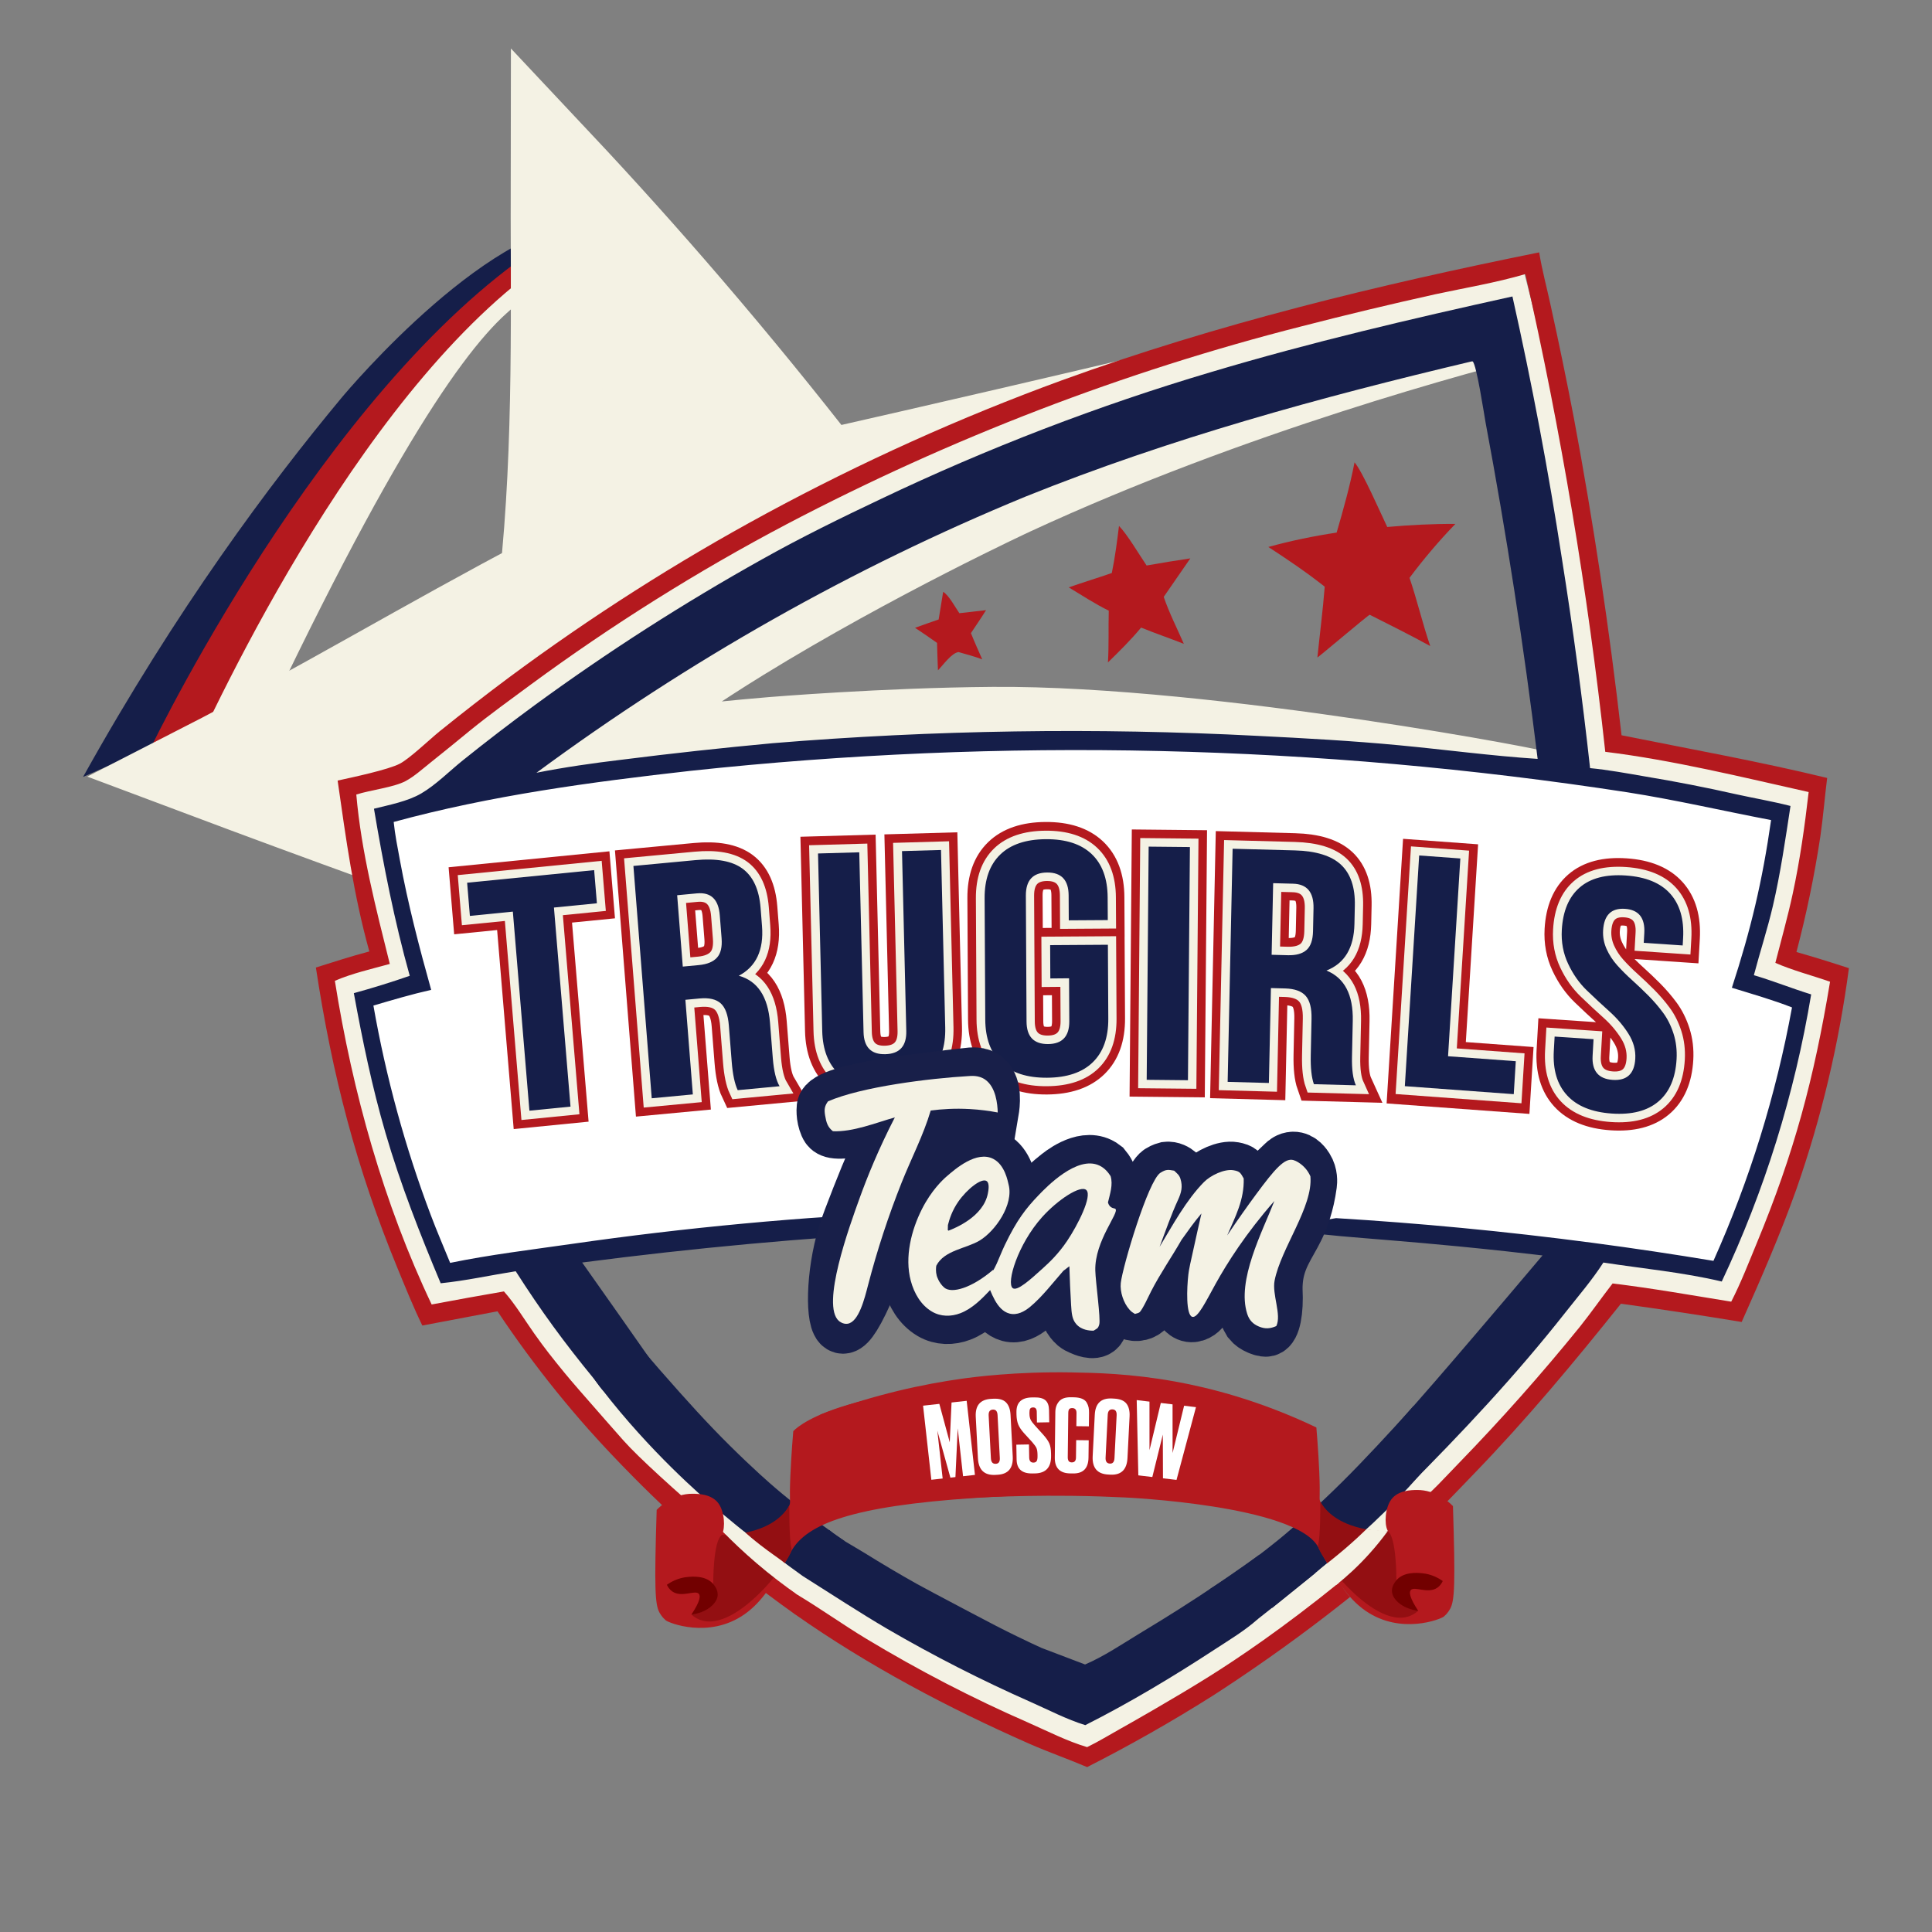 <?xml version="1.0" encoding="UTF-8"?> <svg xmlns="http://www.w3.org/2000/svg" xmlns:xlink="http://www.w3.org/1999/xlink" version="1.1" id="Layer_1" x="0px" y="0px" viewBox="0 0 1024 1024" style="enable-background:new 0 0 1024 1024;" xml:space="preserve"><rect x="0" y="0" width="1024" height="1024" fill="#808080" stroke="none"/> <style type="text/css"> .st0{fill:none;stroke:#F4F2E4;stroke-width:22;stroke-miterlimit:10;} .st1{fill:#151E49;} .st2{fill:#B4191E;} .st3{fill:#F4F2E4;} .st4{fill:#F4F2E4;stroke:#F4F2E4;stroke-width:49;stroke-miterlimit:10;} .st5{fill:#FFFFFF;} .st6{fill:#B4191E;stroke:#B4191E;stroke-width:18;stroke-miterlimit:10;} .st7{fill:#B4191E;stroke:#F4F2E4;stroke-width:9;stroke-miterlimit:10;} .st8{fill:#151E49;stroke:#181F49;stroke-width:30;stroke-miterlimit:10;} .st9{fill:#930F12;} .st10{fill:#720000;} </style> <g> <path class="st0" d="M338.24,762.16l-67.92-82.01c-12.87,0.71-25.73,1.43-38.6,2.14l-23.27-51.45l-23.26-89.06 c-1.27-6.79-2.53-13.59-3.8-20.38c10.9-3.07,21.8-6.13,32.7-9.2l-11.5-44.01l-9.64-38.65"></path> <path class="st0" d="M807.02,175.89l39.92,222.57l102.85,25.61l-17.37,89.55l29.43,9.32c-4.01,20.7-9.05,42.7-15.37,65.72 c-9.87,35.92-21.19,68.1-32.68,96.38c-20.09-5.1-40.18-10.2-60.27-15.29c-38.08,50.47-74.18,89.46-102.64,117.69 c-86.85,86.15-150.38,119.5-170.28,129.47c-3.11,1.56-5.69,2.81-7.4,3.63c0,0-143.11-66.19-147.57-77.24 c-4.46-11.05-94.16-75.15-96.98-86.78"></path> <path class="st1" d="M80.13,395.9c-12.03,5.3-24.07,10.59-36.1,15.89c49.71-89.29,99.15-155.45,136.91-200.85 c4.11-4.94,81.5-96.48,135.18-92.59c2.69,0.2,14.19,1.03,14.96,5.3c0.96,5.29-15.14,12.55-62.48,35.93 c-9.01,4.45-17.95,9.06-27,13.41C217.69,184.45,172.47,234.91,80.13,395.9z"></path> <path class="st2" d="M110.64,410.23c-2.36,0.53-12.8,2.57-22.23-4.47c-4.34-3.23-6.89-7.21-8.28-9.87 c18.9-38.42,119.5-230.69,237.55-282.94c6.47-2.86-24.74,35.59-42.82,47.38C225.84,192.29,163.24,258.36,110.64,410.23z"></path> <path class="st3" d="M116.19,434.63c-2.81-2.42-5.77-5.22-8.79-8.44c-4.41-4.71-8.03-9.36-10.97-13.61 c19.48-43.28,98.71-213.39,199-278.06c1.79-1.16,7.06-4.12,7.7-3.17c1.7,2.56-30.97,31.38-34.69,34.73 C242.15,189.71,197.4,256.42,116.19,434.63z"></path> <path class="st4" d="M409.65,393.89c-37.89,3.14-67.23,7.23-80.26,8.78c-14.95,1.78-30.26,3.97-45.05,6.9 c10.09-7.44,20.27-14.72,30.55-21.84c10.28-7.12,20.66-14.07,31.13-20.86c0,0,0.02-0.01,0.02-0.01c0,0,21.32-14.95,45.68-29.94 c70.55-43.41,143.94-77.4,143.94-77.4c116.45-53.93,238.3-86.31,276.87-96.16c-92.52,22.9-185.19,45.13-278,66.67 c-32.75,7.6-65.52,15.12-98.29,22.55c-22.43-28.9-46.51-58.53-72.32-88.6c-23.23-27.07-46.21-52.58-68.76-76.58 c-0.16,73.23,1.84,148.39-6.01,221.25c-61.26,32.16-120.84,67.99-182.37,99.5c63.94,23.99,128.11,47.24,192.51,69.74 c-14.97,58.97-8.57,104.31,7.37,110.61c14.57,5.75,41.03-19.59,62.64-58.59c-0.63,5.68-7.2,68.67,11.22,76.62 c14.9,6.43,44.23-23.99,71.18-76.87c7.55,0.28,13.47,1.09,20.69,3.56c57.87,18.63,115.89,36.67,174.06,54.12 c-22.28-19.78-63.57-61.79-55.95-99.11c9.72-47.63,97.84-81.34,222.95-65.99c14.01,1.72-172.31-34.6-287.28-33.68 C468.6,389,409.65,393.89,409.65,393.89z"></path> <path class="st5" d="M200.17,429.64c6.19,26.22,9.87,41.74,13.25,55.92c4.51,18.93,7.2,30.1,1.39,36.76 c-6.75,7.73-19.15,2.76-23.16,10.32c-3.02,5.69,1.62,13.03,5.42,21.81c4.42,10.22,9.04,25.49,9.2,46.96 c9.3,25.33,18.59,50.65,27.89,75.98c31.86-5.93,63.73-11.85,95.59-17.78c85.84-5.25,171.68-10.51,257.51-15.76 c78.71,6.17,157.42,12.33,236.13,18.5l89.73,12.5c0,0,50.19-137.05,41.54-144.62c-8.65-7.56-26.53-7.44-26.53-7.44l16.8-89.81 c-66.89-13.69-157.12-28.55-264.83-35.73c-66.81-4.46-117.57-4.44-134.85-4.35C460.12,393.38,342.15,400.54,200.17,429.64z"></path> <path class="st2" d="M421.76,844.74c12.72,7.54,24.87,16.31,37.57,23.95c13.83,8.34,27.89,16.21,42.16,23.6 c14.28,7.39,28.75,14.29,43.42,20.7c10.19,4.5,20.67,9.87,31.28,13.02c6-2.89,11.88-6.53,17.74-9.79 c2.98-1.66,28.28-15.92,47.37-27.92c14.64-9.2,38.34-25.08,68.75-49.71c0.9,1.71,2.06,3.6,3.56,5.52c0.66,0.85,1.32,1.62,1.96,2.32 c-16.77,13.38-37.09,28.61-60.88,44.52c-6.2,4.14-10.7,7.06-12.15,7.97c-21.6,13.63-43.72,26.19-66.35,37.68 c-10.1-4.32-20.46-7.9-30.54-12.34c-42.92-18.92-85.43-41.35-124.38-68.73C421.31,851.94,421.58,848.33,421.76,844.74z"></path> <path class="st1" d="M552.08,873.45c7.68,2.92,15.35,5.84,23.03,8.76c9.91-4.24,19.65-10.81,28.96-16.47 c4.24-2.58,16-9.59,31.01-19.42c9.41-6.16,20.4-13.62,32.54-22.36c-0.29,5.59-0.53,11.29-0.71,17.1 c-0.19,5.84-0.32,11.58-0.39,17.21c-6.8,6.07-15.18,11.07-22.72,16c-22.07,14.43-45.21,28.31-68.57,40.09 c-9.74-2.98-19.54-8.1-28.91-12.25c-25.92-11.45-51.22-24.35-75.9-38.69c-15.15-8.89-29.87-18.59-44.77-27.97 c4.1-8.48,9.68-16.03,13.8-24.57c5.54,4.81,12.65,8.43,18.81,12.23c9.11,5.68,18.33,11.14,27.66,16.37 c3.53,1.98,11.45,6.17,27.28,14.54c12.14,6.42,18.11,9.52,25.93,13.32C544.52,869.97,549.02,872.06,552.08,873.45z"></path> <path class="st2" d="M178.95,413.72c7.43-1.62,27.03-5.77,33.06-9c5.28-2.83,15.48-12.6,20.86-17 c12.07-9.74,24.3-19.24,36.69-28.49c21.81-16.18,44.1-31.53,66.86-46.04c22.77-14.51,45.97-28.16,69.59-40.94 c25.34-13.71,51.09-26.46,77.23-38.25c26.14-11.79,52.63-22.58,79.45-32.39c82.43-29.96,167.77-50.61,253.1-67.85 c1.5,9.34,4.06,18.71,6.05,27.96c4.39,19.89,8.51,39.85,12.35,59.88c10.41,55.68,18.83,111.72,25.26,168.11 c36.39,7.33,72.82,13.84,108.98,22.62c-1.31,10.35-2.12,20.74-3.62,31.08c-3.13,20.66-7.35,41.06-12.66,61.18 c9.35,2.65,18.56,5.54,27.81,8.56c-1.32,9.99-2.89,19.93-4.71,29.83c-1.82,9.9-3.89,19.73-6.21,29.5 c-2.32,9.77-4.89,19.46-7.7,29.08c-2.81,9.61-5.87,19.14-9.16,28.57c-8.56,24.06-18.73,47.34-29.06,70.54 c-21.3-3.52-42.64-6.75-64.01-9.68c-24.97,31.24-50.16,61.47-77.76,90.01c-8.37,8.65-16.59,17.58-25.56,25.49l-5.86-8.62 c8.47-6.23,16.14-15.1,23.6-22.72c22.24-22.92,43.5-46.88,63.78-71.88c5.99-7.49,11.5-15.43,17.39-23.01 c20.96,2.53,42.01,6.27,62.88,9.65c5.11-9.94,9.27-20.7,13.57-31.09c19.79-47.82,30.25-86.84,38.81-138.49 c-9.6-3.36-19.63-5.91-28.99-9.99c3.12-12.2,6.52-24.19,9.18-36.54c3.85-17.81,6.38-35.86,8.47-54 c-35.1-7.87-72.23-16.98-107.8-21.32c-4.65-42.64-10.51-85.08-17.57-127.33c-7.07-42.24-15.32-84.21-24.77-125.89 c-15.58,4.6-31.98,7.29-47.83,10.72c-23.61,5.24-47.14,10.88-70.59,16.93c-11.78,2.99-23.52,6.16-35.22,9.51 c-11.7,3.35-23.36,6.87-34.97,10.56c-11.61,3.69-23.17,7.56-34.69,11.6c-11.51,4.04-22.98,8.25-34.39,12.64 c-11.41,4.38-22.76,8.94-34.05,13.66c-11.29,4.72-22.53,9.61-33.7,14.67c-11.17,5.06-22.28,10.29-33.32,15.68 c-11.04,5.39-22.01,10.95-32.91,16.67c-23.52,12.4-46.6,25.7-69.24,39.9c-22.65,14.2-44.8,29.26-66.46,45.19 c-10.69,7.9-21.58,15.73-31.94,24.15c-7.04,5.8-14.11,11.54-21.23,17.22c-4.12,3.29-8.31,7.09-12.88,9.57 c-6.17,3.35-18.84,4.82-26.22,7.18c2.63,30.47,10.43,60.35,17.75,89.79c-9.61,2.66-19.89,4.96-29.11,8.94 c9.36,59.11,25.95,118.23,51.3,171.55c12.76-2.41,25.53-4.72,38.31-6.92c5.9,6.65,10.77,14.8,15.95,22.15 c5.8,8.23,10.14,13.62,16.13,20.95c3.89,4.76,9.94,11.65,22.03,25.44c3.8,4.33,8.38,9.51,9.1,10.33 c16.83,18.98,78.61,70.48,92.59,82.09c5.03,4.64,7.77,8.86,6.76,10.52c-1.19,1.94-7.31-0.05-8.36-0.4 c-20.39-14.46-37.51-28.38-51.35-40.49c-19.53-17.08-33.41-31.32-40.06-38.17c-9.15-9.43-15.6-16.64-17.85-19.17 c-5.81-6.54-11.48-13.23-17.01-20.07c-5.53-6.84-10.9-13.81-16.13-20.92c-5.23-7.11-10.3-14.35-15.21-21.72l-39.85,7.54 c-4.87-10.02-9.07-20.48-13.33-30.83c-21.62-52.6-34.47-102.09-43.08-158.92c9.42-2.97,18.79-6.01,28.32-8.52 C187.23,473.56,183.46,445.09,178.95,413.72z"></path> <path class="st1" d="M929.59,516.87c3.23-12.3,7.18-24.31,10.08-36.73c4.07-17.44,6.61-35.23,9.33-52.96 c-9.48-2.44-19.19-4.08-28.73-6.19c-16.11-3.64-32.3-6.8-48.57-9.49c-9.6-1.66-19.24-3.44-28.93-4.38 c-4.09-37.11-9.06-74.09-14.91-110.91c-7.17-46.71-15.92-93.07-26.24-139.08c-53.57,11.82-106.88,24.29-159.62,40.05 c-14.95,4.43-29.81,9.16-44.6,14.19c-14.79,5.03-29.49,10.35-44.1,15.96c-14.61,5.61-29.12,11.52-43.53,17.71 c-14.41,6.19-28.72,12.67-42.91,19.44c-21.09,9.98-42.22,20.34-62.67,31.81c-20.85,11.63-41.37,23.92-61.56,36.87 c-20.19,12.95-40.01,26.54-59.47,40.77c-12.81,9.41-25.44,19.11-37.88,29.09c-7.14,5.74-14.21,12.95-22.01,17.52 c-7.28,4.26-17.02,6.07-25.06,8.1c5.05,30,10.79,59.36,18.96,88.56c-9.79,3.4-19.67,6.46-29.63,9.2 c4.58,25.01,9.66,49.68,16.76,74.01c7.99,27.42,18.31,53.62,29.27,79.75c13.28-1.34,26.55-4.29,39.76-6.38 c13.5,21.13,25.75,37.87,41.47,57.02c1.51,1.84,4.62,6.84,6.59,7.43c0.73-0.27,1.66-0.77,2.43-0.77c3.33-1.27,6.4-4.24,9.37-6.34 c3.86-3.49,7.72-6.98,11.58-10.47c-5.51-7.88-11.03-15.74-16.55-23.6c-6.54-9.3-13.09-18.6-19.66-27.89 c58.93-7.7,118.03-13.12,177.3-16.28c0.02-3.5-0.09-7.08,0.13-10.57c-30.68,1.29-61.31,3.36-91.89,6.21 c-30.59,2.85-61.1,6.46-91.53,10.85c-21.3,3.05-42.87,5.64-63.98,9.98c-3.43-8.45-7.07-16.81-10.28-25.36 c-3.38-8.94-6.56-17.97-9.52-27.09c-2.96-9.12-5.72-18.31-8.25-27.58c-2.54-9.27-4.86-18.6-6.97-28 c-2.11-9.4-3.99-18.85-5.66-28.35c10.15-2.99,20.32-6,30.62-8.32c-6.35-22.68-12.32-45.6-16.6-68.86 c-1.22-6.63-2.59-13.41-3.27-20.13c51.56-14.08,104.65-21.17,157.45-27.11c20.65-2.22,41.32-4.11,62.02-5.66 c20.7-1.55,41.41-2.76,62.14-3.64c20.73-0.88,41.47-1.41,62.21-1.61s41.49-0.06,62.23,0.42c20.74,0.48,41.47,1.29,62.19,2.44 c20.72,1.15,41.42,2.64,62.1,4.47c20.68,1.83,41.33,3.99,61.95,6.49c20.62,2.5,41.2,5.33,61.74,8.5c25.51,4,50.66,9.86,76.02,14.7 c-4.62,32.37-10.71,58.02-20.78,88.87c10.62,3.29,21.48,6.36,31.87,10.43c-1.07,5.81-2.22,11.6-3.45,17.37 c-1.24,5.77-2.56,11.52-3.96,17.24c-1.41,5.72-2.9,11.42-4.47,17.09c-1.57,5.67-3.23,11.31-4.97,16.93 c-1.74,5.61-3.56,11.19-5.47,16.74c-1.91,5.55-3.89,11.06-5.96,16.54c-2.07,5.48-4.22,10.92-6.44,16.32 c-2.23,5.4-4.54,10.77-6.92,16.09c-20.78-3.46-42.06-6.65-63.83-9.53c-47.25-6.25-92.72-10.48-136.19-13.11 c-16.22,2.55-19.53,4.32-19.49,5.47c0.1,3.46,30.51,4.28,84.19,9.48c18.97,1.84,34.5,3.61,44.72,4.82 c-27.98,33.13-49.05,57.68-57.53,67.42c-5.88,6.75-11.77,13.46-11.77,13.46c-4.59,5.23-8.84,10.05-12.7,14.4 c0.89,3.62,1.94,7.42,3.17,11.36c1.98,6.3,4.15,12.03,6.35,17.17c29.69-29.71,58.32-60.19,84.59-93.56 c6.74-8.56,14.24-17.25,20.15-26.48c20.61,3.18,42.46,5.22,62.74,10.06c2.82-5.98,5.54-12.01,8.15-18.09 c2.62-6.09,5.13-12.22,7.54-18.41c2.41-6.19,4.71-12.42,6.91-18.7c2.2-6.28,4.29-12.6,6.27-18.97c1.98-6.36,3.86-12.77,5.62-19.21 c1.76-6.44,3.42-12.91,4.97-19.42c1.55-6.51,2.98-13.04,4.3-19.61c1.32-6.57,2.54-13.16,3.64-19.77 C949.75,523.91,939.77,519.88,929.59,516.87z M741.59,395.01c-24.97-2.37-50.14-3.74-75.19-4.99c-21.39-1.11-42.79-1.86-64.2-2.25 c-21.41-0.39-42.82-0.43-64.23-0.1c-21.41,0.32-42.81,1-64.21,2.04s-42.77,2.43-64.12,4.19c-26.8,2.48-53.55,5.4-80.26,8.78 c-14.95,1.78-30.26,3.97-45.05,6.9c10.09-7.44,20.27-14.72,30.55-21.84c10.28-7.12,20.66-14.07,31.13-20.86 c10.47-6.79,21.03-13.41,31.67-19.86c10.65-6.45,21.37-12.73,32.19-18.84c10.81-6.11,21.71-12.04,32.68-17.8 c10.97-5.76,22.02-11.35,33.14-16.75c11.12-5.41,22.31-10.64,33.57-15.69c11.26-5.05,22.59-9.92,33.98-14.61 c77.04-31.04,156.59-52.79,236.73-71.77l0.58-0.01c2.08,1.82,5.98,27.61,6.83,32.35c11.08,59.1,20.28,118.54,27.6,178.33 C790.52,400.64,766.02,397.32,741.59,395.01z"></path> <path class="st2" d="M499.9,313.67c3.08,1.94,6.36,8.11,8.57,11.33c4.72-0.44,9.43-1.14,14.16-1.6c-2.56,4.12-5.34,8.11-8.01,12.16 c1.85,4.7,3.96,9.29,5.98,13.91c-4.09-1.55-8.35-2.64-12.54-3.86c-3.63,0.4-8.2,6.88-10.92,9.67c-0.21-4.84-0.37-9.69-0.49-14.54 c-3.85-2.73-7.74-5.39-11.66-7.99c4.14-1.55,8.34-2.95,12.51-4.41L499.9,313.67z"></path> <path class="st2" d="M593.09,278.74c4.52,4.66,10.63,15.11,14.63,20.99c7.71-1.37,15.44-2.63,23.18-3.78l-14.1,20.41 c2.88,8.48,7.09,16.7,10.66,24.89c-7.52-2.98-15.16-5.56-22.66-8.62c-5.34,6.47-11.62,12.66-17.57,18.46 c0.55-9.07,0.19-18.33,0.43-27.43c-7.21-3.53-14.28-8.17-21.21-12.34c7.57-2.66,15.25-4.97,22.83-7.62 C590.98,295.51,592.07,287.05,593.09,278.74z"></path> <path class="st2" d="M717.93,245.05c4.25,4.92,13.73,26.74,17.34,34.26c11.93-1.05,24.14-1.7,36.11-1.62 c-8.54,8.82-16.88,18.63-24.3,28.59c4.05,11.88,6.89,24.25,10.98,36.14c-10.56-5.8-21.34-11.18-32.07-16.58 c-0.9,0.18-23.89,19.78-27.74,22.66c1.27-12.51,2.9-25,3.88-37.55c-9.5-7.51-19.79-14.5-29.88-21.04 c11.73-3.27,24.21-5.81,36.2-7.63C711.96,270.19,715.55,257.46,717.93,245.05z"></path> <path class="st6" d="M248.93,485.34l-1.46-17.59l67.32-6.68l1.46,17.58l-22.77,2.26l8.78,105.51l-21.78,2.16l-8.78-105.51 L248.93,485.34z"></path> <path class="st6" d="M413.06,575.62l-22.18,2.09c-1.6-3.39-2.65-8.37-3.17-14.94l-1.52-19.35c-0.44-5.63-1.88-9.54-4.32-11.73 c-2.44-2.19-6.16-3.05-11.18-2.58l-7.53,0.71l3.95,50.14l-21.79,2.05l-9.71-123.14l32.88-3.09c11.22-1.06,19.59,0.49,25.11,4.64 c5.52,4.15,8.65,11.03,9.41,20.65l0.76,9.68c1,12.67-3.1,21.44-12.29,26.32c9.92,2.73,15.43,11.02,16.52,24.85l1.5,19 C410.03,567.57,411.21,572.48,413.06,575.62z M369.28,473.4l-10.5,0.99l2.98,37.82l8.52-0.8c4.36-0.41,7.55-1.71,9.57-3.91 c2.02-2.2,2.85-5.64,2.48-10.34l-0.96-12.14C380.71,476.58,376.68,472.7,369.28,473.4z"></path> <path class="st6" d="M433.45,452.24l21.86-0.62l2.27,95.32c0.19,8,4.06,11.9,11.61,11.68c7.55-0.21,11.23-4.32,11.04-12.32 l-2.27-95.32l20.67-0.59l2.24,94.08c0.24,10-2.36,17.76-7.8,23.27c-5.44,5.51-13.46,8.42-24.05,8.72 c-10.6,0.3-18.74-2.14-24.44-7.34c-5.69-5.2-8.66-12.79-8.9-22.8L433.45,452.24z"></path> <path class="st6" d="M556.56,518.48l-0.09-17.66l30.61-0.2l0.21,39.2c0.05,10.01-2.69,17.7-8.23,23.09 c-5.54,5.39-13.61,8.12-24.21,8.19c-10.6,0.07-18.7-2.56-24.3-7.88c-5.59-5.32-8.42-12.98-8.47-22.99l-0.34-64.27 c-0.05-10,2.69-17.7,8.23-23.1c5.54-5.39,13.61-8.12,24.21-8.19c10.6-0.07,18.7,2.56,24.3,7.88c5.59,5.32,8.42,12.98,8.47,22.99 l0.07,12.01l-20.68,0.13l-0.07-13.24c-0.04-8.12-3.84-12.16-11.4-12.11c-7.55,0.05-11.31,4.13-11.27,12.26l0.36,66.74 c0.04,8.01,3.84,11.98,11.39,11.93c7.55-0.05,11.31-4.07,11.27-12.08l-0.12-22.78L556.56,518.48z"></path> <path class="st6" d="M607.77,572.31l1.04-123.59l21.87,0.22l-1.04,123.59L607.77,572.31z"></path> <path class="st6" d="M718.53,575.12l-22.26-0.6c-1.25-3.56-1.8-8.64-1.66-15.23l0.41-19.42c0.12-5.65-0.92-9.71-3.12-12.18 c-2.2-2.47-5.82-3.77-10.85-3.91l-7.55-0.2l-1.07,50.31l-21.86-0.59l2.63-123.56l32.99,0.88c11.26,0.3,19.43,2.85,24.5,7.63 c5.07,4.79,7.5,12.01,7.29,21.65l-0.21,9.71c-0.27,12.71-5.22,20.94-14.84,24.68c9.59,3.91,14.24,12.8,13.95,26.69l-0.41,19.06 C716.32,566.77,717.01,571.79,718.53,575.12z M685.21,468.26l-10.53-0.28l-0.81,37.95l8.55,0.23c4.37,0.12,7.67-0.79,9.9-2.74 c2.23-1.94,3.39-5.27,3.49-9.97l0.26-12.18C696.25,472.8,692.63,468.46,685.21,468.26z"></path> <path class="st6" d="M744.47,576.51l7.6-122.28l21.82,1.6l-6.51,104.82l35.9,2.63l-1.08,17.47L744.47,576.51z"></path> <path class="st6" d="M827.66,492.75c0.57-9.98,3.71-17.47,9.44-22.44c5.73-4.98,13.88-7.11,24.47-6.39 c10.58,0.72,18.43,3.94,23.55,9.65c5.12,5.72,7.39,13.56,6.83,23.55l-0.22,3.88l-20.64-1.4l0.29-5.11 c0.46-8.11-2.95-12.41-10.22-12.9c-7.28-0.49-11.14,3.31-11.61,11.42c-0.19,3.41,0.42,6.69,1.83,9.85c1.41,3.16,3.31,6.06,5.68,8.7 c2.37,2.64,5.01,5.27,7.92,7.88c2.9,2.62,5.77,5.34,8.6,8.19c2.82,2.85,5.41,5.85,7.75,9.02c2.34,3.17,4.19,6.86,5.54,11.08 c1.35,4.22,1.89,8.74,1.62,13.56c-0.57,9.99-3.78,17.47-9.64,22.43c-5.86,4.97-14.08,7.09-24.66,6.37 c-10.58-0.72-18.5-3.94-23.75-9.66c-5.25-5.72-7.59-13.58-7.02-23.56l0.43-7.58l20.63,1.4l-0.5,8.81 c-0.45,7.99,3.09,12.24,10.63,12.75c7.54,0.51,11.54-3.22,11.99-11.22c0.26-4.58-0.95-9-3.63-13.25 c-2.68-4.25-6.01-8.16-9.99-11.74c-3.98-3.57-7.99-7.29-12.01-11.17c-4.03-3.87-7.35-8.58-9.95-14.12 C828.41,505.22,827.3,499.21,827.66,492.75z"></path> <path class="st7" d="M248.93,485.46l-1.46-17.59l67.32-6.68l1.46,17.58l-22.77,2.26l8.78,105.51l-21.78,2.16L271.7,483.2 L248.93,485.46z"></path> <path class="st7" d="M413.06,575.74l-22.18,2.09c-1.6-3.39-2.65-8.37-3.17-14.94l-1.53-19.35c-0.44-5.63-1.88-9.54-4.32-11.73 c-2.44-2.19-6.16-3.05-11.18-2.58l-7.53,0.71l3.95,50.14l-21.79,2.05l-9.71-123.14l32.88-3.09c11.22-1.06,19.59,0.49,25.11,4.64 c5.52,4.15,8.65,11.03,9.41,20.65l0.76,9.68c1,12.67-3.1,21.44-12.29,26.32c9.92,2.73,15.43,11.02,16.52,24.85l1.5,19 C410.03,567.69,411.22,572.61,413.06,575.74z M369.29,473.52l-10.5,0.99l2.98,37.82l8.52-0.8c4.36-0.41,7.55-1.71,9.57-3.91 c2.02-2.2,2.85-5.64,2.48-10.34l-0.96-12.14C380.71,476.7,376.68,472.82,369.29,473.52z"></path> <path class="st7" d="M433.45,452.37l21.86-0.62l2.27,95.32c0.19,8,4.06,11.9,11.61,11.68c7.55-0.21,11.23-4.32,11.04-12.32 l-2.27-95.32l20.67-0.59l2.24,94.08c0.24,10-2.36,17.76-7.8,23.27c-5.44,5.51-13.46,8.42-24.05,8.72 c-10.6,0.3-18.74-2.14-24.44-7.34c-5.69-5.2-8.66-12.79-8.9-22.8L433.45,452.37z"></path> <path class="st7" d="M556.56,518.6l-0.09-17.66l30.61-0.2l0.21,39.2c0.05,10.01-2.69,17.7-8.23,23.09 c-5.54,5.39-13.61,8.12-24.21,8.19c-10.6,0.07-18.7-2.56-24.3-7.88c-5.59-5.32-8.42-12.98-8.47-22.99l-0.34-64.27 c-0.05-10,2.69-17.7,8.23-23.1c5.54-5.39,13.61-8.12,24.21-8.19c10.6-0.07,18.7,2.56,24.3,7.88c5.59,5.32,8.42,12.98,8.47,22.99 l0.07,12.01l-20.68,0.13l-0.07-13.24c-0.04-8.12-3.84-12.16-11.4-12.11c-7.55,0.05-11.31,4.13-11.27,12.26l0.36,66.74 c0.04,8.01,3.84,11.98,11.39,11.93c7.55-0.05,11.31-4.07,11.27-12.08l-0.12-22.78L556.56,518.6z"></path> <path class="st7" d="M607.77,572.32l1.04-123.59l21.87,0.22l-1.04,123.59L607.77,572.32z"></path> <path class="st7" d="M718.53,575.25l-22.26-0.6c-1.25-3.56-1.8-8.64-1.66-15.23l0.41-19.42c0.12-5.65-0.92-9.71-3.12-12.18 c-2.2-2.47-5.82-3.77-10.85-3.91l-7.55-0.2l-1.07,50.31l-21.86-0.59l2.63-123.56l32.99,0.88c11.26,0.3,19.43,2.85,24.5,7.63 c5.07,4.79,7.5,12.01,7.29,21.65l-0.21,9.71c-0.27,12.71-5.22,20.94-14.84,24.68c9.59,3.91,14.24,12.8,13.95,26.69l-0.41,19.06 C716.32,566.89,717.01,571.91,718.53,575.25z M685.21,468.39l-10.53-0.28l-0.81,37.95l8.55,0.23c4.37,0.12,7.67-0.79,9.9-2.74 c2.23-1.94,3.39-5.27,3.49-9.97l0.26-12.18C696.25,472.92,692.63,468.58,685.21,468.39z"></path> <path class="st7" d="M744.46,575.7l7.6-122.28l21.82,1.6l-6.51,104.82l35.9,2.63l-1.08,17.47L744.46,575.7z"></path> <path class="st7" d="M827.66,492.87c0.57-9.98,3.71-17.47,9.44-22.44c5.73-4.98,13.88-7.11,24.47-6.39 c10.58,0.72,18.43,3.94,23.55,9.65c5.12,5.72,7.39,13.56,6.83,23.55l-0.22,3.88l-20.64-1.4l0.29-5.11 c0.46-8.11-2.95-12.41-10.22-12.9c-7.28-0.49-11.14,3.31-11.61,11.42c-0.19,3.41,0.42,6.69,1.83,9.85c1.41,3.16,3.31,6.06,5.68,8.7 c2.37,2.64,5.01,5.27,7.92,7.88c2.9,2.62,5.77,5.34,8.6,8.19c2.82,2.85,5.41,5.85,7.75,9.02c2.34,3.17,4.19,6.86,5.54,11.08 c1.35,4.22,1.89,8.74,1.62,13.56c-0.57,9.99-3.78,17.47-9.64,22.43c-5.86,4.97-14.08,7.09-24.66,6.37 c-10.58-0.72-18.5-3.94-23.75-9.66c-5.25-5.72-7.59-13.58-7.02-23.56l0.43-7.58l20.63,1.4l-0.5,8.81 c-0.45,7.99,3.09,12.24,10.63,12.75c7.54,0.51,11.54-3.22,11.99-11.22c0.26-4.58-0.95-9-3.63-13.25 c-2.68-4.25-6.01-8.16-9.99-11.74c-3.98-3.57-7.99-7.29-12.01-11.17c-4.03-3.87-7.35-8.58-9.95-14.12 C828.41,505.34,827.3,499.33,827.66,492.87z"></path> <path class="st1" d="M249.05,485.45l-1.46-17.59l67.32-6.68l1.46,17.58l-22.77,2.26l8.78,105.51l-21.78,2.16l-8.78-105.51 L249.05,485.45z"></path> <path class="st1" d="M413.19,575.72L391,577.81c-1.6-3.39-2.65-8.37-3.17-14.94l-1.53-19.35c-0.44-5.63-1.88-9.54-4.32-11.73 c-2.44-2.19-6.16-3.05-11.18-2.58l-7.53,0.71l3.95,50.14l-21.79,2.05l-9.71-123.14l32.88-3.09c11.22-1.06,19.59,0.49,25.11,4.64 c5.52,4.15,8.65,11.03,9.41,20.65l0.76,9.68c1,12.67-3.1,21.44-12.29,26.32c9.92,2.73,15.43,11.02,16.52,24.85l1.5,19 C410.16,567.68,411.34,572.59,413.19,575.72z M369.41,473.5l-10.5,0.99l2.98,37.82l8.52-0.8c4.36-0.41,7.55-1.71,9.57-3.91 c2.02-2.2,2.85-5.64,2.48-10.34l-0.96-12.14C380.84,476.68,376.81,472.81,369.41,473.5z"></path> <path class="st1" d="M433.57,452.36l21.86-0.62l2.27,95.32c0.19,8,4.06,11.9,11.61,11.68c7.55-0.21,11.23-4.32,11.04-12.32 l-2.27-95.32l20.67-0.59l2.24,94.08c0.24,10-2.36,17.76-7.8,23.27c-5.44,5.51-13.46,8.42-24.05,8.72 c-10.6,0.3-18.74-2.14-24.44-7.34c-5.69-5.2-8.66-12.79-8.9-22.8L433.57,452.36z"></path> <path class="st1" d="M556.69,518.6l-0.09-17.66l30.61-0.2l0.21,39.2c0.05,10.01-2.69,17.7-8.23,23.09 c-5.54,5.39-13.61,8.12-24.21,8.19c-10.6,0.07-18.7-2.56-24.3-7.88c-5.59-5.32-8.42-12.98-8.47-22.99l-0.34-64.27 c-0.05-10,2.69-17.7,8.23-23.1c5.54-5.39,13.61-8.12,24.21-8.19c10.6-0.07,18.7,2.56,24.3,7.88c5.59,5.32,8.42,12.98,8.47,22.99 l0.07,12.01l-20.68,0.13l-0.07-13.24c-0.04-8.12-3.84-12.16-11.4-12.11c-7.55,0.05-11.31,4.13-11.27,12.26l0.36,66.74 c0.04,8.01,3.84,11.98,11.39,11.93c7.55-0.05,11.31-4.07,11.27-12.08l-0.12-22.78L556.69,518.6z"></path> <path class="st1" d="M607.77,572.32l1.04-123.59l21.87,0.22l-1.04,123.59L607.77,572.32z"></path> <path class="st1" d="M718.65,575.24l-22.26-0.6c-1.25-3.56-1.8-8.64-1.66-15.23l0.41-19.42c0.12-5.65-0.92-9.71-3.12-12.18 c-2.2-2.47-5.82-3.77-10.85-3.91l-7.55-0.2L672.54,574l-21.86-0.59l2.63-123.56l32.99,0.88c11.26,0.3,19.43,2.85,24.5,7.63 c5.07,4.79,7.5,12.01,7.29,21.65l-0.21,9.71c-0.27,12.71-5.22,20.94-14.84,24.68c9.59,3.91,14.24,12.8,13.95,26.69l-0.41,19.06 C716.44,566.88,717.13,571.9,718.65,575.24z M685.33,468.38l-10.53-0.28l-0.81,37.95l8.55,0.23c4.37,0.12,7.67-0.79,9.9-2.74 c2.23-1.94,3.39-5.27,3.49-9.97l0.26-12.18C696.37,472.91,692.75,468.57,685.33,468.38z"></path> <path class="st1" d="M744.59,575.69l7.6-122.28l21.82,1.6l-6.51,104.82l35.9,2.63l-1.08,17.47L744.59,575.69z"></path> <path class="st1" d="M827.79,492.86c0.57-9.98,3.71-17.47,9.44-22.44c5.73-4.98,13.88-7.11,24.47-6.39 c10.58,0.72,18.43,3.94,23.55,9.65c5.12,5.72,7.39,13.56,6.83,23.55l-0.22,3.88l-20.64-1.4l0.29-5.11 c0.46-8.11-2.95-12.41-10.22-12.9c-7.28-0.49-11.14,3.31-11.61,11.42c-0.19,3.41,0.42,6.69,1.83,9.85c1.41,3.16,3.31,6.06,5.68,8.7 c2.37,2.64,5.01,5.27,7.92,7.88c2.9,2.62,5.77,5.34,8.6,8.19c2.82,2.85,5.41,5.85,7.75,9.02c2.34,3.17,4.19,6.86,5.54,11.08 c1.35,4.22,1.89,8.74,1.62,13.56c-0.57,9.99-3.78,17.47-9.64,22.43c-5.86,4.97-14.08,7.09-24.66,6.37 c-10.58-0.72-18.5-3.94-23.75-9.66c-5.25-5.72-7.59-13.58-7.02-23.56l0.43-7.58l20.63,1.4l-0.5,8.81 c-0.45,7.99,3.09,12.24,10.63,12.75c7.54,0.51,11.54-3.22,11.99-11.22c0.26-4.58-0.95-9-3.63-13.25 c-2.68-4.25-6.01-8.16-9.99-11.74c-3.98-3.57-7.99-7.29-12.01-11.17c-4.03-3.87-7.35-8.58-9.95-14.12 C828.54,505.33,827.42,499.32,827.79,492.86z"></path> <g> <g> <path class="st8" d="M498.01,680.99c-1.6-3.88-1.91-5.88-1.77-10.14c4.23-8.28,15.85-9.03,23.03-13.38 c8.23-4.99,18.11-19.02,15.29-29.67c-0.43-1.63-1.87-10.34-8.1-13.57c-8.8-4.56-20.11,5.27-24.77,9.33 c-1.94,1.69-7.97,7.25-13.06,17.29c-5.62,11.11-9.26,25.4-5.92,37.96c1.8,6.76,5.47,13,11.26,16.38 c4.68,2.73,10.11,2.73,15.05,0.83c6.27-2.42,11.28-7.5,15.97-12.49c1.54-2.89,3.11-5.23,3.02-8.71l-1.68-1.78 C517.77,673.77,505.41,685.5,498.01,680.99z M502.42,649.3c5.74-9.62,11.48-16.85,20.38-23.14l0.99,1.18 c0.48,2.56,0.79,2.59-0.19,5.23c-3.53,9.5-12.66,15.83-20.87,19.71l-0.37-0.3L502.42,649.3z"></path> <path class="st8" d="M589.5,640.26c-0.13-0.08-0.75-0.34-1.3-1.04c-0.24-0.31-0.35-0.7-0.97-1.88c0.66-1.41,1.58-3.84,1.62-6.97 c0.08-6.13-3.25-10.29-4.13-11.34c-0.69-0.54-1.39-0.96-2.08-1.3c-8.96-4.36-20.21,4.86-22.45,6.75 c-2.36,1.87-5.87,4.85-9.72,8.98c-7.29,7.82-12.26,14.69-17.85,26.3c-3.34,6.94-4.81,13.06-9.91,18.86 c2.6,6.25,5.46,15.77,12.3,17.58c4.05,1.07,7.91-1.02,11.04-3.62c6.34-5.28,12-12.71,17.53-19.02l3.2-2.43 c0.24,2.63-0.27,4.55-0.79,7.09c-1.28,6.36-1.85,14.5,1.64,20.22c1.18,1.94,2.69,3.23,2.69,3.23c0.98,0.79,1.93,1.25,2.59,1.51 c1.66,0.77,6.75,2.95,8.87,0.63c0.6-0.66,0.77-1.48,0.84-1.85c1.02-5.74-1.92-21.6-2.1-28.58 C580.13,658.38,591.36,641.47,589.5,640.26z M547.12,676.5l-3.2,0.85l-1.89-1.67c1.99-14.79,21.89-35.8,32.14-45.18 c2.08,0.26,3.66,0.84,5.59,1.7l0.29,3.32C574.56,651,558.09,665.42,547.12,676.5z"></path> <path class="st8" d="M525.02,588.99c0.61-3.6,1.73-12.65-2.84-16.77c-3.11-2.8-7.49-2.05-9.31-1.84 c-17.63,2.03-74.61,7.72-75.61,16.59c-0.23,2.01,0.07,4.25,0.07,4.25c0.29,2.18,1.05,4.74,1.93,6.01 c0.98,1.41,3.69,3.5,18.77-0.06c4.11-0.97,9.7-2.5,16.26-4.93c-6.75,13.91-12.95,28.11-18.6,42.59 c-3.83,9.82-5.75,14.74-7.23,19.54c-6.58,21.36-6.57,46.75-2.03,48.06c1.74,0.5,5.03-2.26,11.9-17.53 c0.51-1.26,1.3-3.2,2.23-5.57c6.04-15.41,14.21-43.26,17.39-52.67c2.72-8.07,7.11-19.82,13.98-33.73 c4.91-2.32,12.54-5.06,22.04-5.11C518.15,587.8,521.88,588.31,525.02,588.99z"></path> <path class="st8" d="M675.57,678.7c1.1-12.14,6.95-19.04,11.32-28.02c2.37-4.88,5.3-12.43,6.72-23.08 c0.14-1.06,0.52-4.84-1.68-8.32c-0.63-1-2.86-4.53-6.47-4.46c-2.29,0.05-3.93,1.52-4.53,2.12c-4.76,4.41-9.92,9.72-15.13,16.02 c-6.35,7.68-11.38,15.15-15.35,21.82c4.3-9.93,9.1-18.92,8.75-30.19c-1.7-2.96-1.95-3.74-5.36-4.35 c-4.83-0.86-12.24,2.74-15.72,6.27c-9.37,9.53-16.46,22.66-23.49,34.3c3.13-8.34,6.07-16.86,9.78-24.92 c1.13-2.47,1.88-4.68,1.9-7.09c0.01-1.99-0.35-3.3-0.64-4.05c-0.48-1.24-1.13-2.11-1.6-2.64c-1.18-0.95-3.28-2.29-5.74-1.97 c0,0-1.57,0.38-3.28,1.45c-6.45,4.04-20.08,49.9-21.01,58.45c-0.5,4.64,1.51,10.61,4.54,13.99c0.26,0.29,1.38,1.11,1.29,1.27 c-0.12,0.23-2.54-1.09-4.62-2.28c1.98,1.48,5.24,3.39,8.66,2.55c2.79-0.68,5.36-2.58,9.08-11.49 c2.86-6.84,7.27-15.62,13.27-26.98c0.77-1.45,1.84-5.46,5.13-7.11c1.51-0.76,2.99-0.81,4.03-0.73c-0.19,1.07-0.44,2.19-0.76,3.37 c-0.98,3.58-2.37,6.5-3.69,8.76c-2.99,1.07-1.5,0.69-4.47,1.17l2.55,1.49c-0.71,5.01-1.37,10.16-1.98,15.44 c-0.46,4.06-0.88,8.05-1.24,11.98c0.19,0.46,1.87,4.42,5.15,4.89c3.04,0.43,5.75-2.18,6.6-3.83c1.22-2.36,2.51-4.75,3.88-7.17 c1.48-2.62,2.64-4.55,2.78-4.77c1.42-2.22,4.69-5.88,12.95-8.25c-0.5,6.22-0.22,15.13,3.88,24.03c0.61,1.31,1.26,2.54,1.93,3.68 c1.09,1.33,2.5,2.3,4.26,3.04c0.52,0.22,2.82,1.23,4.1,0.94c2.92-0.66,4.62-9.01,4.04-20.39 C675.37,682.55,675.37,680.81,675.57,678.7z"></path> </g> <g> <path class="st3" d="M496.5,676.19c-0.59-2.23-0.43-4.18-0.25-5.33c4.23-8.28,15.85-9.03,23.03-13.38 c8.23-4.99,18.11-19.02,15.29-29.67c-0.43-1.63-1.87-10.34-8.1-13.57c-8.8-4.56-20.1,5.27-24.77,9.32 c-1.94,1.68-7.98,7.25-13.06,17.29c-5.62,11.11-9.26,25.4-5.92,37.96c1.8,6.76,5.47,13,11.26,16.38 c4.68,2.73,10.11,2.73,15.05,0.83c6.27-2.42,11.28-7.5,15.97-12.48c1.54-2.89,3.11-5.23,3.02-8.71l-1.68-1.78 c-11.12,9.52-21.95,12.84-25.92,9.36C497.45,679.79,496.5,676.19,496.5,676.19z M502.42,649.3c0.79-3.22,2.31-7.8,5.46-12.35 c4.64-6.7,12.52-12.92,15.14-10.9c1.6,1.23,0.83,5.22,0.57,6.52c-2.4,12.33-17.39,18.39-20.87,19.71l-0.37-0.3L502.42,649.3z"></path> <path class="st3" d="M591.17,640.73c-0.51-0.4-1.83-0.22-2.96-1.51c-0.55-0.64-0.83-1.35-0.97-1.88 c1.05-4.51,2.79-9.41,1.4-13.97c-1.22-1.94-3.13-4.3-6-5.63c-11.76-5.49-28.07,11.47-32.16,15.73 c-6.74,7.01-11.55,13.2-17.85,26.3c-3.34,6.94-4.81,13.06-9.91,18.86c2.6,6.25,5.46,15.77,12.3,17.58 c4.05,1.07,7.91-1.02,11.04-3.62c6.34-5.28,12-12.71,17.53-19.02l3.2-2.43c0.2,7.03,0.51,13.87,0.91,20.52 c0.27,4.4,0.5,7.49,2.63,10.02c2.84,3.38,7.26,3.64,9.29,3.61c1.78-1.18,2.36-0.99,3.01-3.32c0.82-2.94-1.94-22.4-2.1-28.58 C580.13,657.66,593.54,642.56,591.17,640.73z M552.29,645.15c8.23-9.19,20.52-17.33,23.52-14.36c3.19,3.16-4.56,18.5-10.18,26.87 c-4.8,7.15-9.63,11.58-12.82,14.48c-6.73,6.11-13.7,12.42-16.06,10.59C533.29,680.04,539.42,659.53,552.29,645.15z"></path> <path class="st3" d="M528.82,589.64c-0.12-4.36-0.92-13.4-6.64-17.42c-3.52-2.47-7.48-1.95-9.31-1.84 c-19.75,1.16-56.13,5.56-74.02,13.37c-1.85,2.56-2.05,4.28-1.52,7.47c0.62,3.75,1.35,6.2,4.14,8.36 c10.68,0.43,22.54-4.41,32.82-7.34c-8.78,17.04-14.72,31.87-18.6,42.59c-5.57,15.38-20.65,57-11.06,65.3 c0.19,0.17,2.17,1.83,4.57,1.49c5.99-0.85,9.07-13.46,10.89-20.49c4.83-18.58,10.82-36.82,17.85-54.47 c5-12.53,11.53-25.08,15.35-38.05c5.91-0.78,12.88-1.22,20.66-0.79C519.41,588.12,524.39,588.8,528.82,589.64z"></path> <path class="st3" d="M675.57,678.7c3.4-17.24,20.45-39.06,18.97-55.24c-0.74-1.65-1.61-3.01-2.62-4.17 c-2.35-2.68-5.11-4.1-6.47-4.46c-4.54-1.2-9.8,4.77-19.66,18.15c-4.28,5.8-9.52,13.13-15.35,21.82c4.3-9.93,9.1-18.92,8.75-30.19 c-1.7-2.96-1.95-3.74-5.36-4.35c-4.83-0.86-12.24,2.74-15.72,6.27c-9.37,9.53-16.46,22.66-23.49,34.3 c3.13-8.34,6.07-16.86,9.78-24.92c1.73-3.77,2.57-6.95,1.26-11.14c-0.66-2.11-1.87-2.85-3.32-4.29c-3.25-0.58-4.27-0.78-7.3,1.12 c-6.45,4.04-20.08,49.9-21.01,58.45c-0.5,4.64,1.51,10.61,4.54,13.99c1.25,1.39,1.59,1.5,2.96,2.36 c0.79-0.27,1.68-0.32,2.37-0.82c1.53-1.12,5.13-9.08,6.24-11.23c4.96-9.63,10.83-17.98,16.12-27.24 c3.41-4.76,6.76-9.53,10.54-13.96c-0.52,2.31-1.26,5.57-2.15,9.49c-4.15,18.45-4.51,20.46-4.79,22.84 c-0.86,7.42-1.32,21.41,2.04,22.46c2.93,0.92,7.42-8.51,12.32-17.34c6.22-11.22,16.01-26.73,31.22-44.05 c-6.34,16.3-20.07,42.13-14.39,59.82c1.1,3.43,3.11,5.42,6.19,6.71c3.29,1.38,5.99,1.19,9.23-0.24 C679.38,696.93,674.12,686.03,675.57,678.7z"></path> </g> </g> <path class="st0" d="M239.47,682.01"></path> <path class="st1" d="M749.18,745.2c-2.09,2.37-5.29,5.97-9.25,10.28c-14.49,15.76-25.54,27.36-37.56,38.7 c-13.06,12.32-21.95,19.66-25.31,22.38c-4.2,3.4-7.62,6.02-9.44,7.4c-10.2,7.74-19.29,13.82-26.54,18.38 c-0.83,3.51-0.34,5.89,0.17,7.31c2.5,6.97,12.71,10.94,25.26,8.62c0,0,4.87-3.8,12.19-9.64c10.59-8.44,20.94-16.88,26.86-21.82 c21.96-18.31,38.13-34.44,51.98-50.96c12.77-15.24,15.37-21.02,13.68-25.06C768.19,743.58,752.73,744.85,749.18,745.2z"></path> <path class="st2" d="M434.68,749.83c17.23,15.37,34.47,30.74,51.7,46.11c19.05-1.7,47.07-3.5,81.38-3.12 c11.94,0.13,19.89,0.48,28.21,0.85c0,0,91.2,4.05,102.81,26.53c0.03,0.05,0.72,1.38,1.69,3.19c0.37,0.69,0.83,1.52,1.43,2.55 c6.23,10.81,12.16,21.09,21.84,27.79c18.78,13,39.99,4.4,41.53,3.09c0.89-0.76,1.64-1.64,1.64-1.64c0.54-0.63,1.11-1.42,1.68-2.44 c2.42-4.3,2.8-13.11,1.51-54.47c-1.9-1.94-8.95-8.66-19.14-8.55c-2.82,0.03-9.83,0.1-13.49,4.95c-3.4,4.51-3.79,13.03-2.04,16.46 c0.05,0.09,0.14,0.25,0.08,0.41c-0.85,2.17-29.51-1.25-35.69-15.57c-0.85-1.98,0.05-1.09-0.58-15.85 c-0.5-11.6-1.54-23.54-1.54-23.54c-30.01-14.32-56.29-20.98-74.92-24.35c-23.38-4.22-42.24-4.61-54.99-4.83 c-29.42-0.49-51.64,2.45-58.23,3.38C490.08,733.52,464.18,738.84,434.68,749.83z"></path> <polygon class="st1" points="697.09,833.75 674.21,852.27 659.98,838.75 664.07,830.82 681.93,820.9 695.86,832.14 "></polygon> <path class="st9" d="M699.81,795.96c0,0,0.11,18.84-1.21,22.94c-1.32,4.11,33.84,51.8,53.01,34.92c0,0-19.63-3.16-11.49-16.22 c0,0,0.18-23.01-4.62-26.07C735.5,811.54,709.43,812.53,699.81,795.96z"></path> <path class="st10" d="M751.72,853.82c-8.16-1.14-13.72-5.73-13.95-10.39c-0.13-2.74,1.6-4.93,2.05-5.51 c3.88-4.96,11.23-4.32,13.8-4.09c5.03,0.44,8.83,2.57,11.07,4.14c-0.47,1.03-1.29,2.41-2.73,3.45c-5.07,3.66-12.28-0.95-14.23,1.38 C746.79,843.95,747.06,846.76,751.72,853.82z"></path> <path class="st1" d="M341.1,716c2.03,2.42,5.15,6.1,9.01,10.51c14.12,16.12,24.9,28,36.65,39.64 c12.77,12.65,21.48,20.21,24.78,23.01c0.97,0.83,4.44,3.77,9.26,7.64c9.63,7.73,18.68,14.36,26.83,19.98 c0.06,2.73-0.48,4.85-1.07,6.37c-2.83,7.24-11.06,11.78-20.93,12.3c-4.79-3.42-11.26-8.13-18.81-13.92 c-12.4-9.51-22.01-17.54-28.16-22.79c-6.87-5.86-34.02-29.24-59.68-62.46c-4.74-6.13-9.29-12.44-7.31-16.88 C315.19,711.58,336.54,715.18,341.1,716z"></path> <path class="st2" d="M559.55,732.84c-0.43,19.81-0.86,39.61-1.29,59.42c-17.22,0.26-31.53,1.02-41.77,1.7 c-65.02,4.33-89.06,13.81-97.12,28.24c-0.7,1.25-1.36,2.69-3.12,5.74c-6.23,10.81-12.16,21.09-21.84,27.79 c-18.78,13-39.99,4.4-41.53,3.09c-0.89-0.76-1.64-1.64-1.64-1.64c-0.54-0.63-1.11-1.42-1.68-2.44c-2.42-4.3-2.8-13.11-1.51-54.47 c1.9-1.94,8.95-8.66,19.14-8.55c2.82,0.03,9.83,0.1,13.49,4.95c3.4,4.51,3.79,13.03,2.04,16.46c-0.05,0.09-0.14,0.25-0.08,0.41 c0.85,2.17,29.51-1.25,35.69-15.57c0.85-1.98-0.05-1.09,0.58-15.85c0.5-11.6,1.54-23.54,1.54-23.54S441.52,732.84,559.55,732.84z"></path> <path class="st9" d="M418.34,797.96c0,0-0.11,18.84,1.21,22.94c1.32,4.11-33.84,51.8-53.01,34.92c0,0,19.64-3.16,11.49-16.22 c0,0-0.18-23.01,4.62-26.07C382.65,813.53,408.72,814.53,418.34,797.96z"></path> <path class="st10" d="M366.43,855.81c8.16-1.14,13.72-5.73,13.95-10.39c0.13-2.74-1.6-4.93-2.05-5.51 c-3.88-4.96-11.23-4.32-13.8-4.09c-5.03,0.44-8.83,2.57-11.07,4.14c0.47,1.03,1.29,2.41,2.73,3.45c5.07,3.66,12.28-0.95,14.23,1.38 C371.36,845.94,371.09,848.75,366.43,855.81z"></path> <path class="st3" d="M724.16,810.57c-2.36,2.3-6.17,5.9-11.04,10.09c-11.23,9.65-17.34,13.02-16.61,15.88 c0.36,1.44,2.55,3.14,11.87,3.41c5.4-4.32,11.32-9.69,17.29-16.3c3.75-4.16,7.01-8.24,9.84-12.11 C731.72,811.22,727.94,810.89,724.16,810.57z"></path> <path class="st3" d="M394.71,812.02c1.67,1.47,4.57,3.98,8.34,6.91c10.51,8.16,15.34,9.96,18.12,16.03 c0.91,1.99,2.03,5.37,1.72,10.45c-7.03-4.87-14.53-10.56-22.25-17.18c-6.46-5.54-12.26-11.04-17.44-16.33 C387.04,811.94,390.87,811.98,394.71,812.02z"></path> <g> <g> <path class="st5" d="M493.63,784.31l-4.38-39.27l8.62-0.96l5.52,20.38l0.95-21.11l8.02-0.89l4.38,39.27l-6.3,0.7l-2.83-25.39 l-1.21,25.84l-2.67,0.3l-6.93-24.93l2.83,25.39L493.63,784.31z"></path> <path class="st5" d="M535.61,749.92l1.16,22.01c0.33,6.19-2.38,9.43-8.11,9.73l-1.13,0.06c-5.81,0.3-8.88-2.64-9.21-8.82 l-1.15-21.96c-0.32-6.04,2.41-9.22,8.18-9.52l1.13-0.06c3.1-0.16,5.36,0.5,6.78,1.99C534.68,744.83,535.46,747.02,535.61,749.92z M529.92,772.71l-1.19-22.7c-0.11-2.02-0.94-2.98-2.49-2.9c-1.59,0.08-2.34,1.13-2.23,3.15l1.19,22.7 c0.11,2.02,0.97,2.98,2.61,2.89C529.33,775.78,530.03,774.73,529.92,772.71z"></path> <path class="st5" d="M546.92,740.67l1.25-0.02c2.75-0.05,4.73,0.47,5.95,1.54c1.22,1.08,1.84,2.8,1.89,5.17l0.11,6.48l-6.52,0.11 l-0.1-5.68c-0.03-1.56-0.68-2.33-1.95-2.3c-0.76,0.01-1.27,0.24-1.54,0.67c-0.27,0.43-0.4,1.14-0.38,2.13l0.01,0.74 c0.02,1.13,0.22,2.1,0.59,2.91c0.37,0.81,1.13,1.84,2.27,3.09l4.39,4.86c1.59,1.78,2.67,3.33,3.25,4.64 c0.58,1.32,0.89,3.07,0.93,5.27l0.02,1.27c0.11,6.16-2.75,9.29-8.57,9.39l-1.32,0.02c-5.5,0.09-8.29-2.35-8.38-7.34l-0.14-7.91 l6.7-0.12l0.12,6.9c0.03,1.84,0.79,2.75,2.26,2.72c0.8-0.01,1.36-0.28,1.69-0.8c0.33-0.52,0.48-1.4,0.46-2.64l-0.01-0.9 c-0.03-1.45-0.21-2.56-0.54-3.34c-0.33-0.77-1.11-1.86-2.33-3.25l-4.39-4.81c-1.42-1.6-2.42-3.12-2.98-4.54 c-0.56-1.42-0.86-3.15-0.9-5.16l-0.02-1.27C538.66,743.38,541.38,740.77,546.92,740.67z"></path> <path class="st5" d="M570.29,772.49l0.11-9.19l6.64,0.08l-0.11,9.13c-0.07,5.7-2.79,8.52-8.17,8.45l-1.49-0.02 c-5.54-0.07-8.28-2.88-8.21-8.44l0.29-24.11c0.03-2.26,0.69-4.14,1.98-5.63c1.29-1.49,3.35-2.22,6.18-2.18l1.55,0.02 c1.75,0.02,3.22,0.27,4.39,0.74c1.17,0.47,2.01,1.16,2.52,2.05c0.51,0.89,0.84,1.76,1.01,2.59c0.17,0.83,0.25,1.82,0.23,2.95 l-0.08,7.06l-6.64-0.08l0.08-6.96c0.02-1.73-0.73-2.61-2.24-2.63c-0.8-0.01-1.35,0.19-1.65,0.59c-0.3,0.4-0.46,1.07-0.47,1.99 l-0.28,23.47c-0.02,1.81,0.68,2.72,2.12,2.73C569.52,775.13,570.27,774.26,570.29,772.49z"></path> <path class="st5" d="M598.7,750.74l-1.11,22.01c-0.31,6.19-3.33,9.14-9.07,8.85l-1.13-0.06c-5.81-0.29-8.56-3.54-8.25-9.72 l1.11-21.96c0.3-6.05,3.34-8.92,9.12-8.63l1.13,0.06c3.11,0.16,5.28,1.05,6.54,2.67C598.29,745.58,598.85,747.84,598.7,750.74z M590.7,772.83l1.14-22.7c0.1-2.02-0.62-3.06-2.18-3.14c-1.59-0.08-2.44,0.89-2.54,2.9l-1.14,22.7c-0.1,2.02,0.66,3.06,2.3,3.15 C589.79,775.81,590.6,774.84,590.7,772.83z"></path> <path class="st5" d="M615.25,743.6l6.23,0.74l0.01,25.78l6.11-25.05l6.29,0.75l-10.31,38.56l-7.18-0.85l-0.08-23.17l-5.56,22.49 l-7.42-0.88l-0.86-39.89l6.77,0.81l0.01,25.73L615.25,743.6z"></path> </g> </g> </g> </svg> 